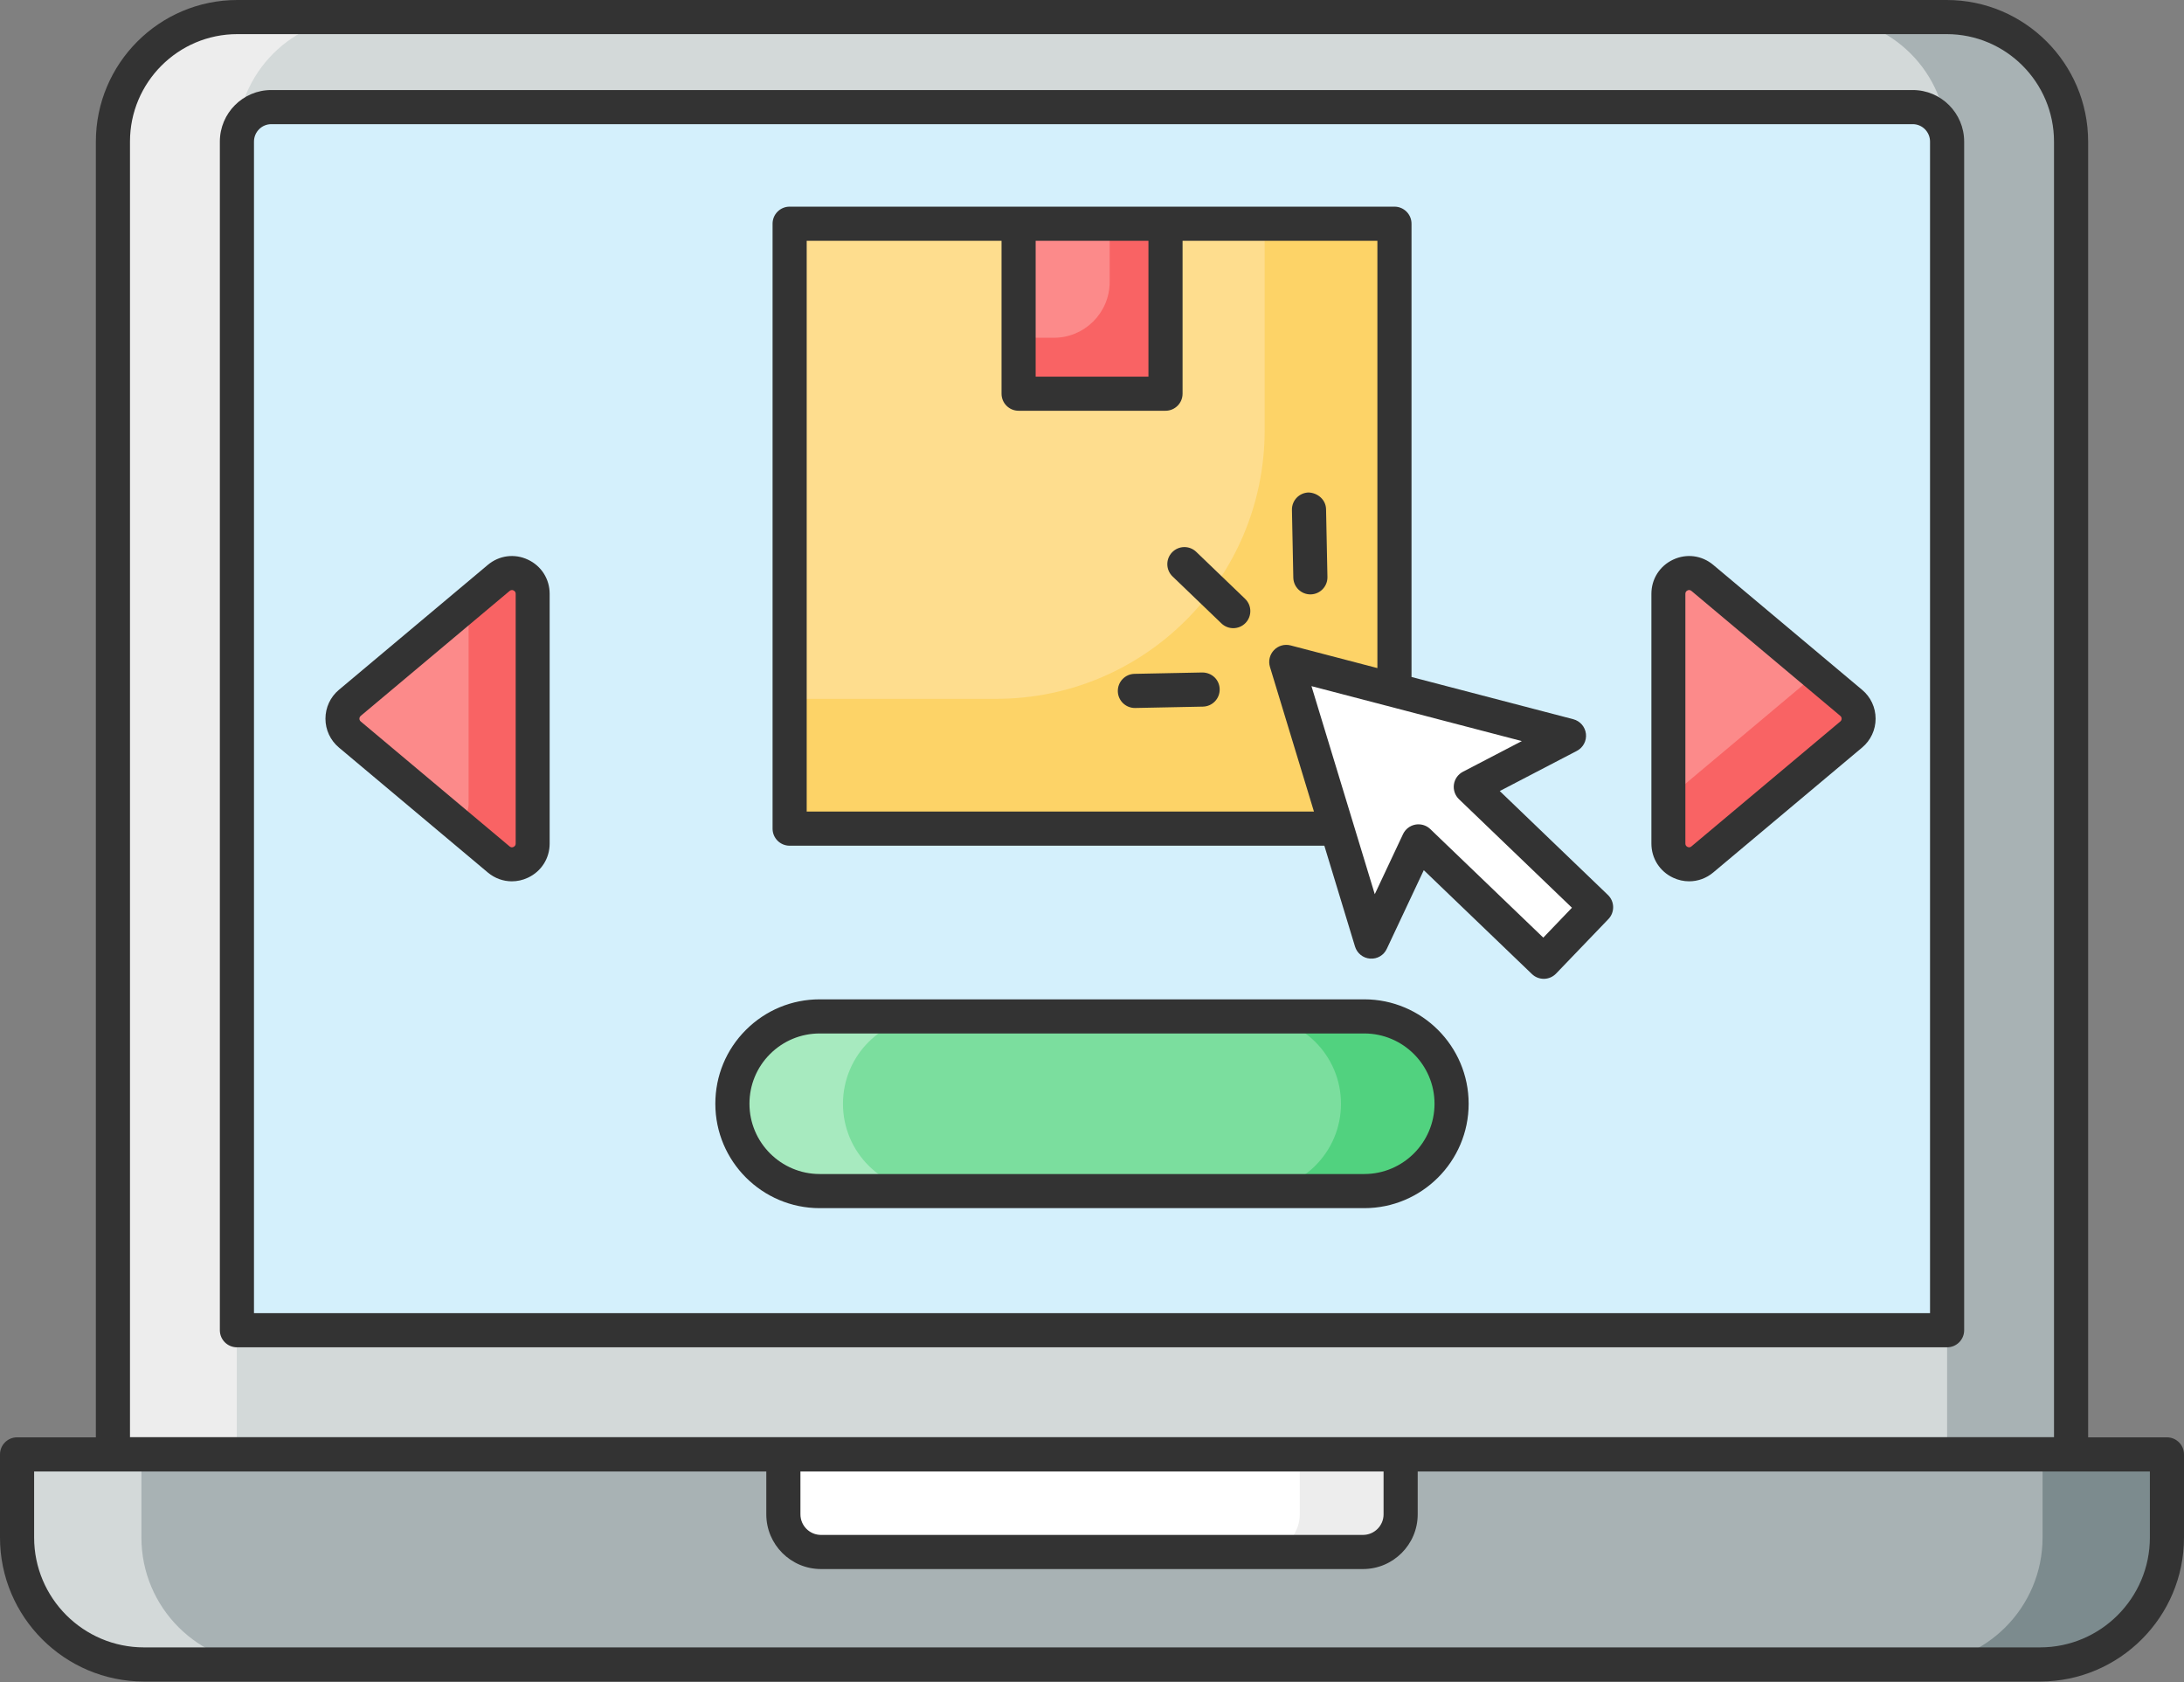 <svg width="200" height="154" viewBox="0 0 200 154" fill="none" xmlns="http://www.w3.org/2000/svg">
<rect x="0" y="0" width="200" height="154" fill="#808080" stroke="none"/>
<g id="_x30_19_Select_Product">
<g id="Group">
<g id="Group_2">
<g id="Group_3">
<g id="Group_4">
<path id="Vector" d="M189.66 12.964V133.147H10.341V12.964C10.341 6.673 15.438 1.562 21.73 1.562H178.271C184.563 1.562 189.66 6.673 189.66 12.964Z" fill="#D3D9D9"/>
</g>
<g id="Group_5">
<path id="Vector_2" d="M189.664 12.972V133.145H178.307V12.972C178.307 6.671 173.203 1.568 166.917 1.568H178.275C184.561 1.568 189.664 6.671 189.664 12.972Z" fill="#A8B2B4"/>
</g>
<g id="Group_6">
<path id="Vector_3" d="M33.073 1.568C26.787 1.568 21.683 6.671 21.683 12.972V133.145H10.341V12.972C10.341 6.671 15.429 1.568 21.715 1.568H33.073Z" fill="#EDEDED"/>
</g>
<g id="Group_7">
<path id="Vector_4" d="M21.695 121.793V12.965C21.695 11.222 23.106 9.805 24.842 9.805H175.16C176.893 9.805 178.304 11.222 178.304 12.965V121.793H21.695Z" fill="#D4F0FC"/>
</g>
<g id="Group_8">
<path id="Vector_5" d="M178.306 123.356H21.696C20.832 123.356 20.133 122.657 20.133 121.793V12.965C20.133 10.361 22.245 8.243 24.842 8.243H175.161C177.756 8.243 179.868 10.361 179.868 12.965V121.793C179.868 122.657 179.169 123.356 178.306 123.356ZM23.258 120.231H176.743V12.965C176.743 12.085 176.034 11.368 175.161 11.368H24.842C23.97 11.368 23.258 12.085 23.258 12.965V120.231Z" fill="#333333"/>
</g>
<g id="Group_9">
<g id="Group_10">
<path id="Vector_6" d="M198.438 133.161V140.772C198.438 147.188 193.231 152.394 186.816 152.394H13.185C6.77 152.394 1.563 147.187 1.563 140.772V133.161H198.438Z" fill="#A8B2B4"/>
</g>
<g id="Group_11">
<path id="Vector_7" d="M24.572 152.391H13.183C6.773 152.391 1.561 147.195 1.561 140.769V133.161H12.95V140.769C12.95 147.195 18.162 152.391 24.572 152.391Z" fill="#D3D9D9"/>
</g>
<g id="Group_12">
<path id="Vector_8" d="M198.438 133.161V140.769C198.438 147.195 193.226 152.391 186.815 152.391H175.426C181.836 152.391 187.049 147.195 187.049 140.769V133.161H198.438Z" fill="#7C8B8E"/>
</g>
<g id="Group_13">
<path id="Vector_9" d="M128.264 133.161V138.649C128.264 140.551 126.72 142.095 124.818 142.095H75.182C73.28 142.095 71.736 140.551 71.736 138.649V133.161H128.264Z" fill="white"/>
</g>
<g id="Group_14">
<path id="Vector_10" d="M128.27 133.161V138.653C128.27 140.551 126.714 142.091 124.816 142.091H115.59C117.488 142.091 119.028 140.551 119.028 138.653V133.161H128.27Z" fill="#EDEDED"/>
</g>
</g>
</g>
<g id="Group_15">
<g id="Group_16">
<path id="Vector_11" d="M127.697 20.484H72.311V75.87H127.697V20.484Z" fill="#FEDD8E"/>
</g>
<g id="Group_17">
<path id="Vector_12" d="M127.697 20.474V75.869H72.302V63.984H91.208C104.79 63.984 115.812 52.991 115.812 39.38V20.474H127.697Z" fill="#FDD367"/>
</g>
<g id="Group_18">
<path id="Vector_13" d="M106.731 20.484H93.277V36.047H106.731V20.484Z" fill="#FC8A8A"/>
</g>
<g id="Group_19">
<path id="Vector_14" d="M106.742 20.479V36.047H93.274V30.925H96.498C99.318 30.925 101.619 28.651 101.619 25.802V20.479H106.742Z" fill="#F96364"/>
</g>
</g>
<g id="Group_20">
<g id="Group_21">
<path id="Vector_15" d="M132.93 101.056C132.93 105.475 129.351 109.053 124.932 109.053H75.068C70.649 109.053 67.07 105.475 67.07 101.056C67.07 98.847 67.973 96.84 69.404 95.408C70.866 93.946 72.858 93.059 75.068 93.059H124.932C129.351 93.059 132.93 96.638 132.93 101.056Z" fill="#7BDE9E"/>
</g>
<g id="Group_22">
<path id="Vector_16" d="M85.191 109.058H75.063C70.644 109.058 67.066 105.48 67.066 101.061C67.066 98.852 67.968 96.845 69.4 95.413C70.862 93.951 72.854 93.064 75.063 93.064H85.192C82.982 93.064 80.991 93.951 79.528 95.413C78.097 96.845 77.195 98.852 77.195 101.061C77.194 105.48 80.773 109.058 85.191 109.058Z" fill="#A7EABF"/>
</g>
<g id="Group_23">
<path id="Vector_17" d="M132.93 101.061C132.93 105.48 129.351 109.059 124.933 109.059H114.804C119.223 109.059 122.801 105.48 122.801 101.061C122.801 96.643 119.223 93.064 114.804 93.064H124.933C129.351 93.064 132.93 96.643 132.93 101.061Z" fill="#51D27F"/>
</g>
<g id="Group_24">
<path id="Vector_18" d="M124.933 110.616H75.067C69.795 110.616 65.507 106.329 65.507 101.057C65.507 98.504 66.499 96.105 68.299 94.303C70.109 92.493 72.512 91.497 75.066 91.497H124.932C130.204 91.497 134.492 95.785 134.492 101.057C134.492 106.329 130.204 110.616 124.933 110.616ZM75.067 94.622C73.347 94.622 71.728 95.293 70.509 96.513C69.299 97.724 68.632 99.338 68.632 101.057C68.632 104.604 71.519 107.491 75.067 107.491H124.933C128.48 107.491 131.367 104.604 131.367 101.057C131.367 97.509 128.48 94.622 124.933 94.622H75.067Z" fill="#333333"/>
</g>
</g>
<g id="Group_25">
<g id="Group_26">
<path id="Vector_19" d="M143.681 67.363L134.689 72.046L146.163 83.066L141.371 88.056L129.896 77.036L125.581 86.21L117.792 60.605L143.681 67.363Z" fill="white"/>
<path id="Vector_20" d="M147.244 81.939L137.341 72.426L144.401 68.749C144.975 68.451 145.305 67.83 145.233 67.188C145.159 66.545 144.699 66.014 144.075 65.851L129.26 61.984V20.484C129.26 19.62 128.561 18.921 127.697 18.921H72.311C71.447 18.921 70.748 19.62 70.748 20.484V75.869C70.748 76.732 71.447 77.431 72.311 77.431H121.277L124.086 86.665C124.275 87.282 124.824 87.722 125.468 87.768C126.133 87.816 126.721 87.458 126.995 86.875L130.383 79.671L140.289 89.184C140.58 89.463 140.968 89.619 141.371 89.619C141.381 89.619 141.392 89.619 141.403 89.619C141.816 89.61 142.21 89.437 142.498 89.138L147.29 84.148C147.887 83.525 147.867 82.537 147.244 81.939ZM105.169 22.046V34.483H94.841V22.046H105.169ZM73.873 74.306V22.046H91.716V36.046C91.716 36.909 92.415 37.608 93.278 37.608H106.732C107.595 37.608 108.294 36.909 108.294 36.046V22.046H126.135V61.168L118.187 59.093C117.636 58.951 117.056 59.114 116.665 59.523C116.273 59.931 116.131 60.518 116.296 61.06L120.326 74.306L73.873 74.306ZM141.327 85.847L130.979 75.908C130.686 75.627 130.296 75.474 129.896 75.474C129.802 75.474 129.707 75.482 129.613 75.499C129.116 75.591 128.697 75.916 128.482 76.371L125.895 81.871L120.098 62.822L139.361 67.852L133.967 70.661C133.52 70.893 133.213 71.326 133.142 71.825C133.071 72.322 133.244 72.824 133.607 73.174L143.952 83.11L141.327 85.847Z" fill="#333333"/>
</g>
<g id="Group_27">
<g id="Group_28">
<g id="Group_29">
<path id="Vector_21" d="M112.936 57.514C112.547 57.514 112.157 57.369 111.854 57.079L107.379 52.78C106.756 52.182 106.736 51.193 107.333 50.571C107.933 49.947 108.922 49.928 109.543 50.525L114.018 54.824C114.641 55.422 114.661 56.411 114.064 57.033C113.756 57.353 113.347 57.514 112.936 57.514Z" fill="#333333"/>
</g>
</g>
<g id="Group_30">
<g id="Group_31">
<path id="Vector_22" d="M119.998 54.421C119.15 54.421 118.454 53.742 118.435 52.89L118.309 46.686C118.292 45.822 118.977 45.11 119.839 45.091C120.683 45.128 121.416 45.76 121.434 46.622L121.56 52.826C121.577 53.69 120.892 54.402 120.03 54.421C120.019 54.421 120.009 54.421 119.998 54.421Z" fill="#333333"/>
</g>
</g>
<g id="Group_32">
<g id="Group_33">
<path id="Vector_23" d="M103.927 64.821C103.079 64.821 102.381 64.142 102.365 63.291C102.348 62.427 103.033 61.714 103.895 61.696L110.098 61.571C110.987 61.574 111.675 62.241 111.692 63.102C111.709 63.965 111.024 64.678 110.162 64.696L103.959 64.821C103.949 64.821 103.938 64.821 103.927 64.821Z" fill="#333333"/>
</g>
</g>
</g>
</g>
<g id="Group_34">
<g id="Group_35">
<g id="Group_36">
<g id="Group_37">
<path id="Vector_24" d="M169.529 67.246L155.888 78.691C154.656 79.722 152.782 78.839 152.782 77.233V54.368C152.782 52.761 154.656 51.878 155.888 52.909L169.529 64.354C170.426 65.104 170.426 66.496 169.529 67.246Z" fill="#FC8A8A"/>
</g>
</g>
<g id="Group_38">
<g id="Group_39">
<path id="Vector_25" d="M32.032 64.354L45.673 52.909C46.905 51.878 48.779 52.761 48.779 54.368V77.232C48.779 78.839 46.905 79.722 45.673 78.691L32.032 67.246C31.136 66.496 31.136 65.104 32.032 64.354Z" fill="#FC8A8A"/>
</g>
</g>
</g>
<g id="Group_40">
<g id="Group_41">
<g id="Group_42">
<path id="Vector_26" d="M169.524 67.248L155.895 78.699C154.65 79.726 152.783 78.839 152.783 77.236V73.067L165.059 62.767C165.557 62.347 165.774 61.74 165.712 61.149L169.524 64.354C170.427 65.101 170.427 66.501 169.524 67.248Z" fill="#F96364"/>
</g>
</g>
<g id="Group_43">
<g id="Group_44">
<path id="Vector_27" d="M48.779 54.365V77.236C48.779 78.839 46.912 79.726 45.667 78.699L41.7 75.369C42.384 75.105 42.913 74.466 42.913 73.595V55.221L45.667 52.902C46.911 51.876 48.779 52.763 48.779 54.365Z" fill="#F96364"/>
</g>
</g>
</g>
<g id="Group_45">
<g id="Group_46">
<g id="Group_47">
<path id="Vector_28" d="M154.686 80.691C154.191 80.691 153.691 80.584 153.219 80.363C151.99 79.789 151.227 78.589 151.227 77.232V54.368C151.227 53.011 151.991 51.811 153.22 51.238C154.447 50.662 155.85 50.849 156.887 51.716L170.529 63.164C171.309 63.814 171.757 64.776 171.759 65.798C171.759 66.821 171.311 67.784 170.529 68.438L156.888 79.883C156.25 80.418 155.474 80.691 154.686 80.691ZM154.685 54.022C154.636 54.022 154.588 54.034 154.538 54.056C154.406 54.119 154.338 54.223 154.338 54.368V77.231C154.338 77.377 154.405 77.482 154.536 77.543C154.664 77.602 154.784 77.588 154.89 77.497L168.529 66.054C168.529 66.053 168.529 66.053 168.531 66.053C168.625 65.972 168.647 65.87 168.647 65.799C168.645 65.727 168.625 65.627 168.531 65.548L154.888 54.099C154.825 54.047 154.756 54.022 154.685 54.022Z" fill="#333333"/>
</g>
</g>
<g id="Group_48">
<g id="Group_49">
<path id="Vector_29" d="M46.873 80.692C46.086 80.692 45.311 80.418 44.675 79.886L31.032 68.438C30.252 67.784 29.803 66.822 29.803 65.799C29.805 64.776 30.253 63.814 31.034 63.161L44.673 51.718C45.71 50.848 47.117 50.663 48.342 51.239C49.571 51.811 50.335 53.011 50.335 54.368V77.232C50.335 78.589 49.571 79.788 48.342 80.362C47.869 80.584 47.369 80.692 46.873 80.692ZM46.877 54.022C46.805 54.022 46.737 54.049 46.672 54.102L33.032 65.546C33.032 65.548 33.031 65.548 33.031 65.549C32.936 65.628 32.916 65.729 32.915 65.8C32.915 65.872 32.936 65.973 33.031 66.054L46.673 77.501C46.781 77.588 46.9 77.605 47.024 77.544C47.156 77.482 47.224 77.377 47.224 77.233V54.369C47.224 54.224 47.157 54.12 47.024 54.058C46.974 54.034 46.925 54.022 46.877 54.022Z" fill="#333333"/>
</g>
</g>
</g>
</g>
</g>
<path id="Vector_30" d="M198.438 131.599H191.221V12.965C191.221 5.816 185.413 0 178.271 0H21.73C14.589 0 8.779 5.817 8.779 12.965V131.599H1.562C0.699 131.599 0 132.298 0 133.161V140.773C0 148.042 5.914 153.956 13.184 153.956H186.815C194.086 153.956 200 148.042 200 140.773V133.161C200 132.298 199.301 131.599 198.438 131.599ZM73.299 134.724H126.701V138.65C126.701 139.688 125.855 140.533 124.818 140.533H75.182C74.145 140.533 73.3 139.688 73.3 138.65L73.299 134.724ZM11.903 12.965C11.903 7.539 16.312 3.125 21.73 3.125H178.271C183.688 3.125 188.096 7.539 188.096 12.965V131.585H11.903V12.965ZM196.875 140.773C196.875 146.319 192.361 150.831 186.815 150.831H13.184C7.637 150.831 3.125 146.319 3.125 140.773V134.724H70.174V138.65C70.174 141.412 72.42 143.658 75.182 143.658H124.818C127.58 143.658 129.826 141.412 129.826 138.65V134.724H196.875V140.773Z" fill="#333333"/>
</g>
</g>
</svg>
